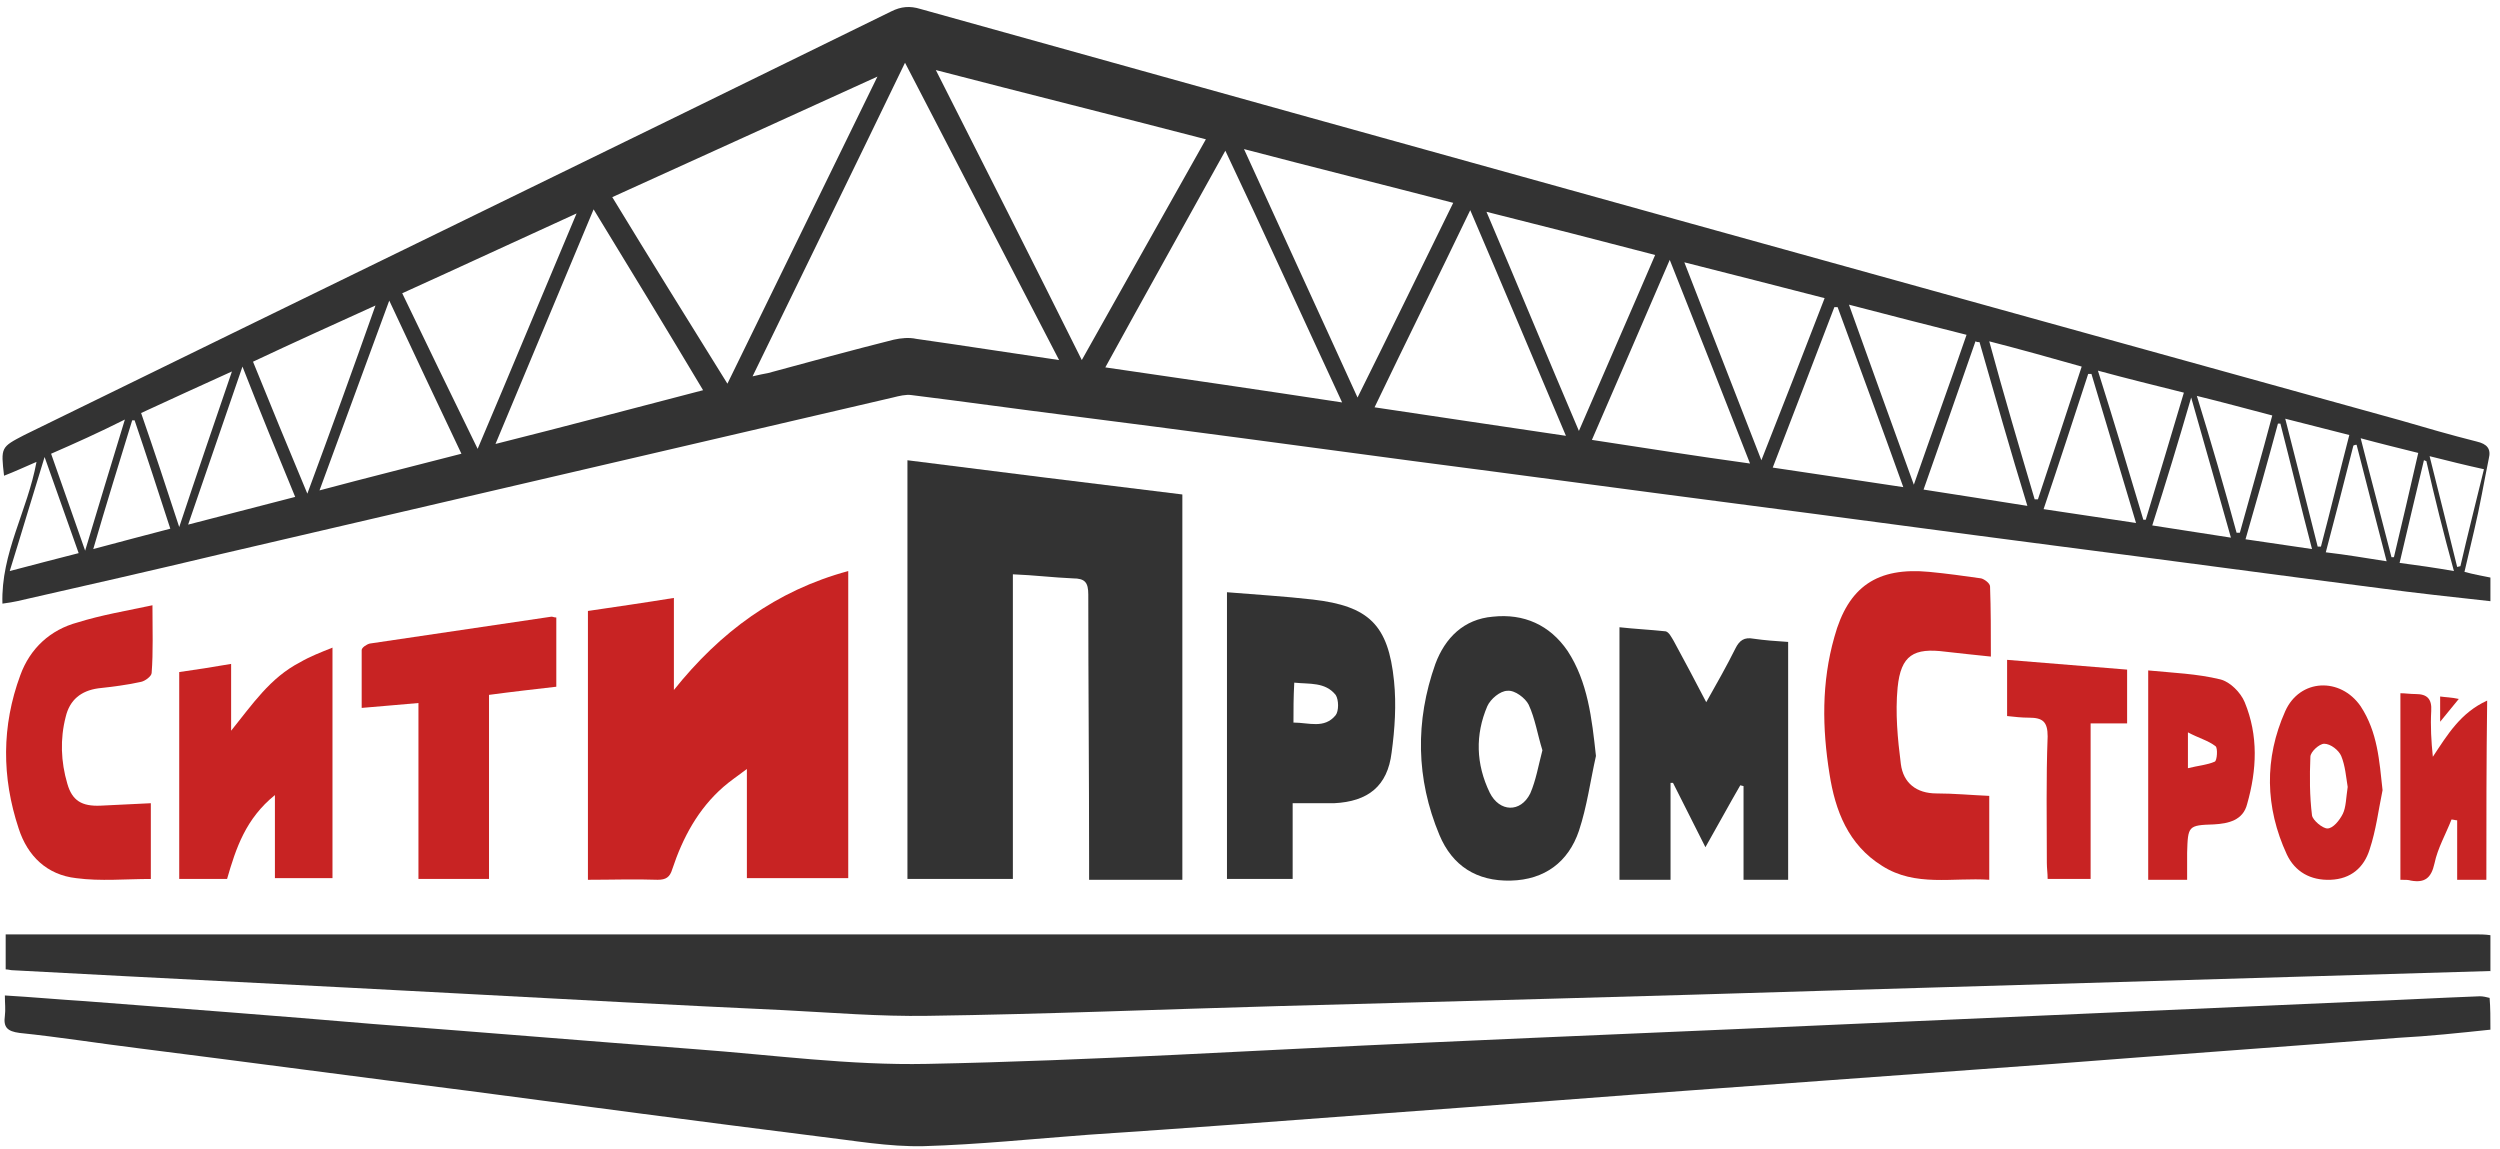 <svg width="174" height="80" viewBox="0 0 174 80" fill="none" xmlns="http://www.w3.org/2000/svg">
<g clip-path="url(#clip0_325_484)">
<path d="M173.333 41.843C170.737 41.559 168.141 41.276 165.601 40.935C158.094 39.972 150.587 38.951 143.08 37.987C135.63 37.023 128.18 36.003 120.729 35.039C113.279 34.075 105.829 33.055 98.378 32.091C90.364 31.014 82.349 29.936 74.334 28.916C70.722 28.462 67.109 27.952 63.441 27.498C63.046 27.442 62.594 27.555 62.142 27.668C46.565 31.297 30.986 34.926 15.409 38.554C10.667 39.688 5.926 40.765 1.185 41.843C0.903 41.899 0.621 41.956 0.169 42.013C0.056 38.498 1.919 35.549 2.54 32.147C1.75 32.488 1.016 32.828 0.282 33.111C0.056 31.127 0.056 31.127 1.693 30.276C21.843 20.411 41.936 10.659 62.03 0.794C62.707 0.454 63.328 0.397 64.061 0.624C98.378 10.206 132.695 19.731 167.068 29.256C168.818 29.766 170.568 30.276 172.374 30.73C173.107 30.9 173.39 31.24 173.22 31.921C172.882 33.565 172.599 35.266 172.204 36.91C171.979 37.874 171.753 38.838 171.527 39.802C172.148 39.972 172.769 40.085 173.333 40.198C173.333 40.765 173.333 41.276 173.333 41.843ZM73.713 25.06C70.101 18.087 66.601 11.339 62.989 4.366C59.433 11.736 55.934 18.88 52.378 26.194C52.83 26.081 53.168 26.024 53.45 25.967C56.385 25.174 59.264 24.38 62.199 23.643C62.707 23.529 63.271 23.473 63.779 23.586C66.996 24.04 70.214 24.55 73.713 25.06ZM75.293 25.06C78.228 19.844 81.051 14.798 83.929 9.695C77.608 8.051 71.455 6.52 65.134 4.876C68.577 11.68 71.907 18.257 75.293 25.06ZM50.628 26.704C54.128 19.561 57.514 12.587 61.07 5.33C54.749 8.221 48.709 10.943 42.614 13.721C45.266 18.087 47.919 22.339 50.628 26.704ZM93.411 28.009C90.646 22.055 88.049 16.329 85.284 10.489C82.462 15.592 79.696 20.524 76.93 25.57C82.405 26.364 87.824 27.158 93.411 28.009ZM101.144 14.118C96.346 12.87 91.549 11.68 86.582 10.376C89.235 16.215 91.831 21.828 94.484 27.668C96.798 23.019 98.943 18.597 101.144 14.118ZM48.935 27.158C46.395 22.906 43.912 18.823 41.315 14.571C39.001 20.071 36.8 25.4 34.486 30.9C39.453 29.653 44.138 28.405 48.935 27.158ZM95.669 28.349C100.128 29.029 104.474 29.653 108.989 30.333C106.732 25.003 104.587 19.901 102.329 14.628C100.072 19.334 97.87 23.756 95.669 28.349ZM40.13 14.855C35.897 16.782 32.002 18.597 27.995 20.411C29.745 24.04 31.438 27.555 33.244 31.24C35.558 25.797 37.76 20.468 40.13 14.855ZM115.198 17.746C111.303 16.726 107.522 15.762 103.458 14.741C105.659 19.901 107.691 24.834 109.892 29.993C111.699 25.797 113.448 21.828 115.198 17.746ZM121.802 32.261C119.939 27.498 118.133 22.906 116.214 18.087C114.351 22.395 112.602 26.478 110.796 30.617C114.521 31.184 118.077 31.75 121.802 32.261ZM126.994 20.751C123.721 19.901 120.56 19.107 117.23 18.257C119.036 22.906 120.786 27.385 122.592 32.034C124.116 28.179 125.527 24.55 126.994 20.751ZM27.092 20.921C25.455 25.4 23.875 29.653 22.238 34.132C25.625 33.225 28.842 32.431 32.115 31.58C30.422 28.009 28.785 24.55 27.092 20.921ZM132.469 33.905C130.945 29.653 129.421 25.514 127.897 21.375C127.841 21.375 127.728 21.375 127.672 21.375C126.261 25.06 124.85 28.746 123.382 32.544C126.486 32.998 129.421 33.451 132.469 33.905ZM133.203 33.735C134.445 30.163 135.686 26.761 136.872 23.303C134.162 22.622 131.51 21.942 128.688 21.205C130.212 25.457 131.679 29.539 133.203 33.735ZM21.391 34.359C23.028 29.936 24.552 25.741 26.133 21.262C23.141 22.622 20.375 23.87 17.61 25.174C18.852 28.235 20.037 31.127 21.391 34.359ZM137.775 23.813C137.662 23.813 137.605 23.813 137.493 23.756C136.307 27.158 135.122 30.56 133.88 34.075C136.364 34.472 138.678 34.812 141.105 35.209C139.92 31.354 138.847 27.555 137.775 23.813ZM13.094 36.513C15.747 35.833 18.118 35.209 20.545 34.585C19.303 31.58 18.118 28.689 16.876 25.514C15.578 29.256 14.393 32.771 13.094 36.513ZM141.613 34.755C141.669 34.755 141.726 34.755 141.839 34.755C142.855 31.694 143.871 28.632 144.886 25.514C142.685 24.89 140.653 24.323 138.452 23.756C139.468 27.498 140.54 31.127 141.613 34.755ZM148.668 36.4C147.596 32.828 146.58 29.426 145.564 26.024C145.507 26.024 145.451 26.024 145.338 26.024C144.322 29.142 143.306 32.261 142.234 35.436C144.435 35.776 146.467 36.059 148.668 36.4ZM149.176 36.173C149.232 36.173 149.289 36.173 149.345 36.173C150.248 33.225 151.095 30.333 151.998 27.328C149.966 26.818 148.104 26.364 146.015 25.797C147.144 29.369 148.16 32.771 149.176 36.173ZM12.474 36.683C13.715 32.941 14.901 29.483 16.142 25.854C13.885 26.875 11.909 27.782 9.821 28.746C10.724 31.354 11.57 33.905 12.474 36.683ZM149.797 36.57C151.66 36.853 153.409 37.137 155.272 37.42C154.369 34.188 153.466 31.07 152.506 27.668C151.603 30.787 150.756 33.565 149.797 36.57ZM155.667 37.08C155.723 37.08 155.836 37.08 155.893 37.08C156.626 34.415 157.417 31.694 158.15 28.916C156.401 28.462 154.764 28.009 152.901 27.555C153.917 30.843 154.82 33.962 155.667 37.08ZM9.369 29.256C9.313 29.256 9.256 29.256 9.2 29.256C8.297 32.204 7.394 35.096 6.491 38.214C8.41 37.704 10.103 37.25 11.853 36.797C11.006 34.188 10.216 31.75 9.369 29.256ZM3.556 31.58C4.346 33.792 5.08 35.946 5.926 38.327C6.886 35.152 7.732 32.318 8.692 29.199C6.886 30.106 5.249 30.843 3.556 31.58ZM156.288 37.534C157.868 37.761 159.336 37.987 160.916 38.214C160.126 35.209 159.449 32.318 158.715 29.483C158.658 29.483 158.602 29.483 158.545 29.483C157.812 32.204 157.078 34.812 156.288 37.534ZM161.311 38.044C161.368 38.044 161.48 38.044 161.537 38.044C162.214 35.493 162.835 32.885 163.512 30.276C161.988 29.88 160.577 29.539 159.053 29.142C159.844 32.204 160.577 35.152 161.311 38.044ZM0.677 39.745C2.427 39.291 3.894 38.894 5.475 38.498C4.685 36.286 3.951 34.188 3.104 31.807C2.258 34.529 1.524 37.023 0.677 39.745ZM166.109 39.065C165.375 36.23 164.698 33.621 164.02 30.957C163.964 30.957 163.907 30.957 163.795 31.014C163.174 33.451 162.553 35.889 161.875 38.441C163.343 38.611 164.641 38.838 166.109 39.065ZM164.303 30.503C165.036 33.395 165.77 36.116 166.447 38.781C166.504 38.781 166.56 38.781 166.617 38.781C167.181 36.4 167.745 34.018 168.31 31.524C166.955 31.184 165.77 30.9 164.303 30.503ZM168.874 32.091C168.818 32.091 168.761 32.034 168.705 32.034C168.141 34.415 167.576 36.74 167.012 39.178C168.31 39.348 169.495 39.518 170.793 39.745C170.06 37.08 169.439 34.585 168.874 32.091ZM169.1 31.75C169.777 34.415 170.398 36.967 171.019 39.461C171.076 39.461 171.188 39.405 171.245 39.405C171.753 37.194 172.317 34.982 172.882 32.658C171.584 32.374 170.455 32.091 169.1 31.75Z" fill="#333333"/>
<path d="M173.333 71.665C171.189 71.892 169.044 72.119 166.899 72.233C158.884 72.856 150.926 73.423 142.911 74.047C135.122 74.614 127.39 75.181 119.601 75.748C111.755 76.315 103.966 76.938 96.121 77.505C89.348 78.016 82.575 78.526 75.745 78.979C71.907 79.263 68.126 79.66 64.287 79.773C61.86 79.83 59.377 79.376 56.95 79.093C48.822 78.072 40.695 76.995 32.567 75.918C24.947 74.954 17.328 73.933 9.708 72.969C6.942 72.629 4.12 72.176 1.355 71.892C0.508 71.779 0.226 71.495 0.339 70.702C0.395 70.248 0.339 69.851 0.339 69.284C2.258 69.398 4.12 69.568 5.926 69.681C12.587 70.191 19.303 70.702 25.963 71.269C33.47 71.836 40.92 72.459 48.427 73.026C53.789 73.423 59.151 74.16 64.513 74.047C76.027 73.82 87.598 73.083 99.112 72.573C109.046 72.119 118.923 71.722 128.857 71.269C140.428 70.758 151.998 70.248 163.569 69.738C166.56 69.624 169.608 69.454 172.6 69.341C172.825 69.341 173.051 69.398 173.277 69.454C173.333 70.135 173.333 70.872 173.333 71.665Z" fill="#333333"/>
<path d="M173.333 67.583C157.981 68.037 142.685 68.49 127.333 68.944C114.577 69.341 101.821 69.681 89.065 70.021C80.881 70.248 72.754 70.588 64.57 70.702C61.239 70.758 57.853 70.475 54.523 70.305C47.129 69.965 39.791 69.568 32.398 69.171C21.899 68.604 11.345 68.094 0.847 67.527C0.734 67.527 0.564 67.47 0.395 67.47C0.395 66.676 0.395 65.939 0.395 65.032C0.79 65.032 1.129 65.032 1.524 65.032C58.417 65.032 115.311 65.032 172.204 65.032C172.6 65.032 172.938 65.032 173.333 65.089C173.333 65.939 173.333 66.733 173.333 67.583Z" fill="#333333"/>
<path d="M70.496 39.972C70.496 47.115 70.496 54.089 70.496 61.176C68.069 61.176 65.698 61.176 63.158 61.176C63.158 51.538 63.158 41.843 63.158 32.034C69.424 32.828 75.745 33.621 82.292 34.415C82.292 43.317 82.292 52.218 82.292 61.233C80.204 61.233 78.059 61.233 75.802 61.233C75.802 60.836 75.802 60.439 75.802 60.042C75.802 53.806 75.745 47.569 75.745 41.389C75.745 40.539 75.519 40.255 74.673 40.255C73.318 40.198 71.963 40.028 70.496 39.972Z" fill="#333333"/>
<path d="M59.038 39.745C59.038 46.945 59.038 53.976 59.038 61.12C56.724 61.12 54.41 61.12 51.983 61.12C51.983 58.682 51.983 56.244 51.983 53.522C51.306 54.033 50.798 54.373 50.346 54.77C48.596 56.3 47.524 58.285 46.79 60.496C46.621 61.063 46.339 61.233 45.774 61.233C44.194 61.176 42.614 61.233 40.92 61.233C40.92 54.996 40.92 48.816 40.92 42.523C42.839 42.239 44.815 41.956 46.903 41.616C46.903 43.827 46.903 45.925 46.903 48.023C50.12 43.997 54.015 41.106 59.038 39.745Z" fill="#C82323"/>
<path d="M89.969 55.904C89.969 57.661 89.969 59.419 89.969 61.176C88.388 61.176 86.921 61.176 85.397 61.176C85.397 54.543 85.397 47.966 85.397 41.219C87.429 41.389 89.404 41.502 91.38 41.729C95.274 42.183 96.629 43.487 97.024 47.399C97.193 49.043 97.08 50.744 96.855 52.388C96.572 54.713 95.218 55.79 92.847 55.904C92 55.904 91.041 55.904 89.969 55.904ZM90.025 50.291C91.097 50.291 92.17 50.744 92.96 49.78C93.186 49.497 93.186 48.703 92.96 48.363C92.226 47.456 91.154 47.626 90.081 47.512C90.025 48.533 90.025 49.383 90.025 50.291Z" fill="#333333"/>
<path d="M124.455 61.233C123.495 61.233 122.479 61.233 121.35 61.233C121.35 59.022 121.35 56.867 121.35 54.713C121.294 54.713 121.181 54.656 121.124 54.656C120.334 56.017 119.601 57.378 118.697 58.965C117.907 57.378 117.174 55.96 116.44 54.486C116.383 54.486 116.327 54.486 116.27 54.486C116.27 56.697 116.27 58.965 116.27 61.233C115.029 61.233 113.956 61.233 112.715 61.233C112.715 55.393 112.715 49.61 112.715 43.657C113.731 43.77 114.859 43.827 115.932 43.941C116.158 43.997 116.327 44.337 116.496 44.621C117.23 45.982 117.964 47.342 118.754 48.873C119.488 47.569 120.165 46.379 120.786 45.131C121.068 44.564 121.407 44.337 122.028 44.451C122.818 44.564 123.551 44.621 124.455 44.678C124.455 50.234 124.455 55.733 124.455 61.233Z" fill="#333333"/>
<path d="M138.452 55.393C138.452 57.321 138.452 59.135 138.452 61.233C135.912 61.063 133.316 61.743 131.002 60.269C128.631 58.795 127.728 56.414 127.333 53.862C126.825 50.687 126.769 47.512 127.672 44.337C128.631 40.822 130.663 39.461 134.275 39.802C135.461 39.915 136.702 40.085 137.888 40.255C138.113 40.312 138.508 40.595 138.508 40.822C138.565 42.41 138.565 43.997 138.565 45.698C137.436 45.585 136.42 45.471 135.404 45.358C133.203 45.074 132.3 45.585 132.074 47.853C131.905 49.61 132.074 51.425 132.3 53.182C132.469 54.486 133.372 55.223 134.783 55.223C135.969 55.223 137.154 55.337 138.452 55.393Z" fill="#C82323"/>
<path d="M111.078 52.615C110.683 54.373 110.457 56.13 109.892 57.831C109.159 59.986 107.522 61.233 105.151 61.29C102.781 61.347 101.087 60.269 100.184 58.115C98.547 54.203 98.491 50.177 99.902 46.208C100.579 44.394 101.878 43.09 103.909 42.92C106.054 42.693 107.86 43.487 109.102 45.301C110.513 47.456 110.795 50.007 111.078 52.615ZM107.352 52.218C107.014 51.141 106.844 50.007 106.393 49.043C106.167 48.59 105.433 48.023 104.925 48.079C104.417 48.079 103.74 48.646 103.514 49.157C102.668 51.141 102.724 53.182 103.684 55.166C104.361 56.527 105.829 56.584 106.506 55.223C106.901 54.316 107.07 53.295 107.352 52.218Z" fill="#333333"/>
<path d="M23.141 45.074C23.141 50.517 23.141 55.79 23.141 61.12C21.787 61.12 20.545 61.12 19.134 61.12C19.134 59.249 19.134 57.434 19.134 55.337C17.102 56.981 16.425 59.022 15.804 61.176C14.731 61.176 13.659 61.176 12.474 61.176C12.474 56.357 12.474 51.651 12.474 46.775C13.659 46.605 14.788 46.435 16.086 46.208C16.086 47.796 16.086 49.327 16.086 50.858C17.553 49.043 18.795 47.172 20.884 46.095C21.561 45.698 22.294 45.415 23.141 45.074Z" fill="#C82323"/>
<path d="M34.035 48.363C34.035 52.729 34.035 56.924 34.035 61.176C32.341 61.176 30.817 61.176 29.124 61.176C29.124 57.094 29.124 53.069 29.124 48.93C27.769 49.043 26.584 49.157 25.173 49.27C25.173 47.853 25.173 46.548 25.173 45.245C25.173 45.074 25.512 44.848 25.738 44.791C29.971 44.167 34.147 43.544 38.38 42.92C38.493 42.92 38.55 42.977 38.719 42.977C38.719 44.507 38.719 46.095 38.719 47.796C37.252 47.966 35.728 48.136 34.035 48.363Z" fill="#C82323"/>
<path d="M10.611 42.126C10.611 43.884 10.668 45.358 10.555 46.832C10.555 47.059 10.103 47.399 9.821 47.456C8.805 47.682 7.845 47.796 6.83 47.909C5.644 48.079 4.854 48.703 4.572 49.894C4.177 51.425 4.233 53.012 4.685 54.543C5.023 55.733 5.701 56.13 6.999 56.074C8.128 56.017 9.313 55.96 10.498 55.904C10.498 57.718 10.498 59.419 10.498 61.176C8.749 61.176 6.999 61.347 5.306 61.12C3.274 60.893 1.919 59.589 1.298 57.661C0.113 54.089 0.113 50.517 1.411 47.002C2.088 45.131 3.499 43.827 5.418 43.317C7.055 42.806 8.749 42.523 10.611 42.126Z" fill="#C82323"/>
<path d="M149.515 46.662C151.264 46.832 152.901 46.889 154.538 47.286C155.215 47.456 155.949 48.193 156.231 48.873C157.191 51.198 157.078 53.579 156.401 55.96C156.118 57.094 155.102 57.321 154.086 57.378C152.28 57.434 152.28 57.491 152.224 59.362C152.224 59.986 152.224 60.553 152.224 61.233C151.264 61.233 150.418 61.233 149.515 61.233C149.515 56.414 149.515 51.651 149.515 46.662ZM152.28 50.971C152.28 51.935 152.28 52.559 152.28 53.466C152.958 53.295 153.635 53.239 154.143 53.012C154.312 52.955 154.369 52.048 154.199 51.935C153.691 51.538 153.014 51.368 152.28 50.971Z" fill="#C82323"/>
<path d="M165.826 54.996C165.544 56.357 165.375 57.775 164.923 59.135C164.528 60.383 163.625 61.176 162.214 61.233C160.803 61.29 159.731 60.666 159.166 59.475C157.642 56.187 157.586 52.785 159.053 49.497C160.069 47.229 162.891 47.115 164.302 49.157C165.488 50.971 165.601 52.955 165.826 54.996ZM163.399 54.77C163.286 54.089 163.23 53.295 162.948 52.615C162.778 52.218 162.214 51.765 161.763 51.765C161.424 51.765 160.803 52.332 160.803 52.672C160.747 54.033 160.747 55.393 160.916 56.754C160.972 57.094 161.65 57.661 161.988 57.661C162.383 57.661 162.835 57.094 163.061 56.641C163.286 56.187 163.286 55.507 163.399 54.77Z" fill="#C82323"/>
<path d="M145.507 61.176C144.435 61.176 143.532 61.176 142.516 61.176C142.516 60.78 142.46 60.439 142.46 60.042C142.46 57.094 142.403 54.203 142.516 51.254C142.516 50.234 142.177 49.95 141.218 49.95C140.71 49.95 140.202 49.894 139.694 49.837C139.694 48.476 139.694 47.286 139.694 45.925C142.516 46.152 145.225 46.379 148.047 46.605C148.047 47.909 148.047 49.1 148.047 50.347C147.257 50.347 146.41 50.347 145.507 50.347C145.507 53.976 145.507 57.548 145.507 61.176Z" fill="#C82323"/>
<path d="M173.051 61.233C172.374 61.233 171.809 61.233 171.019 61.233C171.019 59.816 171.019 58.455 171.019 57.094C170.906 57.094 170.737 57.038 170.624 57.038C170.229 58.058 169.664 59.022 169.439 60.099C169.213 61.12 168.761 61.46 167.802 61.29C167.633 61.233 167.407 61.233 167.068 61.233C167.068 56.924 167.068 52.615 167.068 48.249C167.407 48.249 167.745 48.306 168.141 48.306C168.931 48.306 169.269 48.646 169.213 49.497C169.156 50.517 169.213 51.595 169.326 52.672C170.342 51.141 171.245 49.61 173.107 48.76C173.051 52.955 173.051 57.094 173.051 61.233Z" fill="#C82323"/>
<path d="M171.132 48.646C170.68 49.213 170.285 49.667 169.834 50.234C169.834 49.61 169.834 49.043 169.834 48.476C170.229 48.533 170.624 48.533 171.132 48.646Z" fill="#C82323"/>
</g>
<defs>
<clipPath id="clip0_325_484">
<rect width="173.333" height="80" fill="white"/>
</clipPath>
</defs>
</svg>
